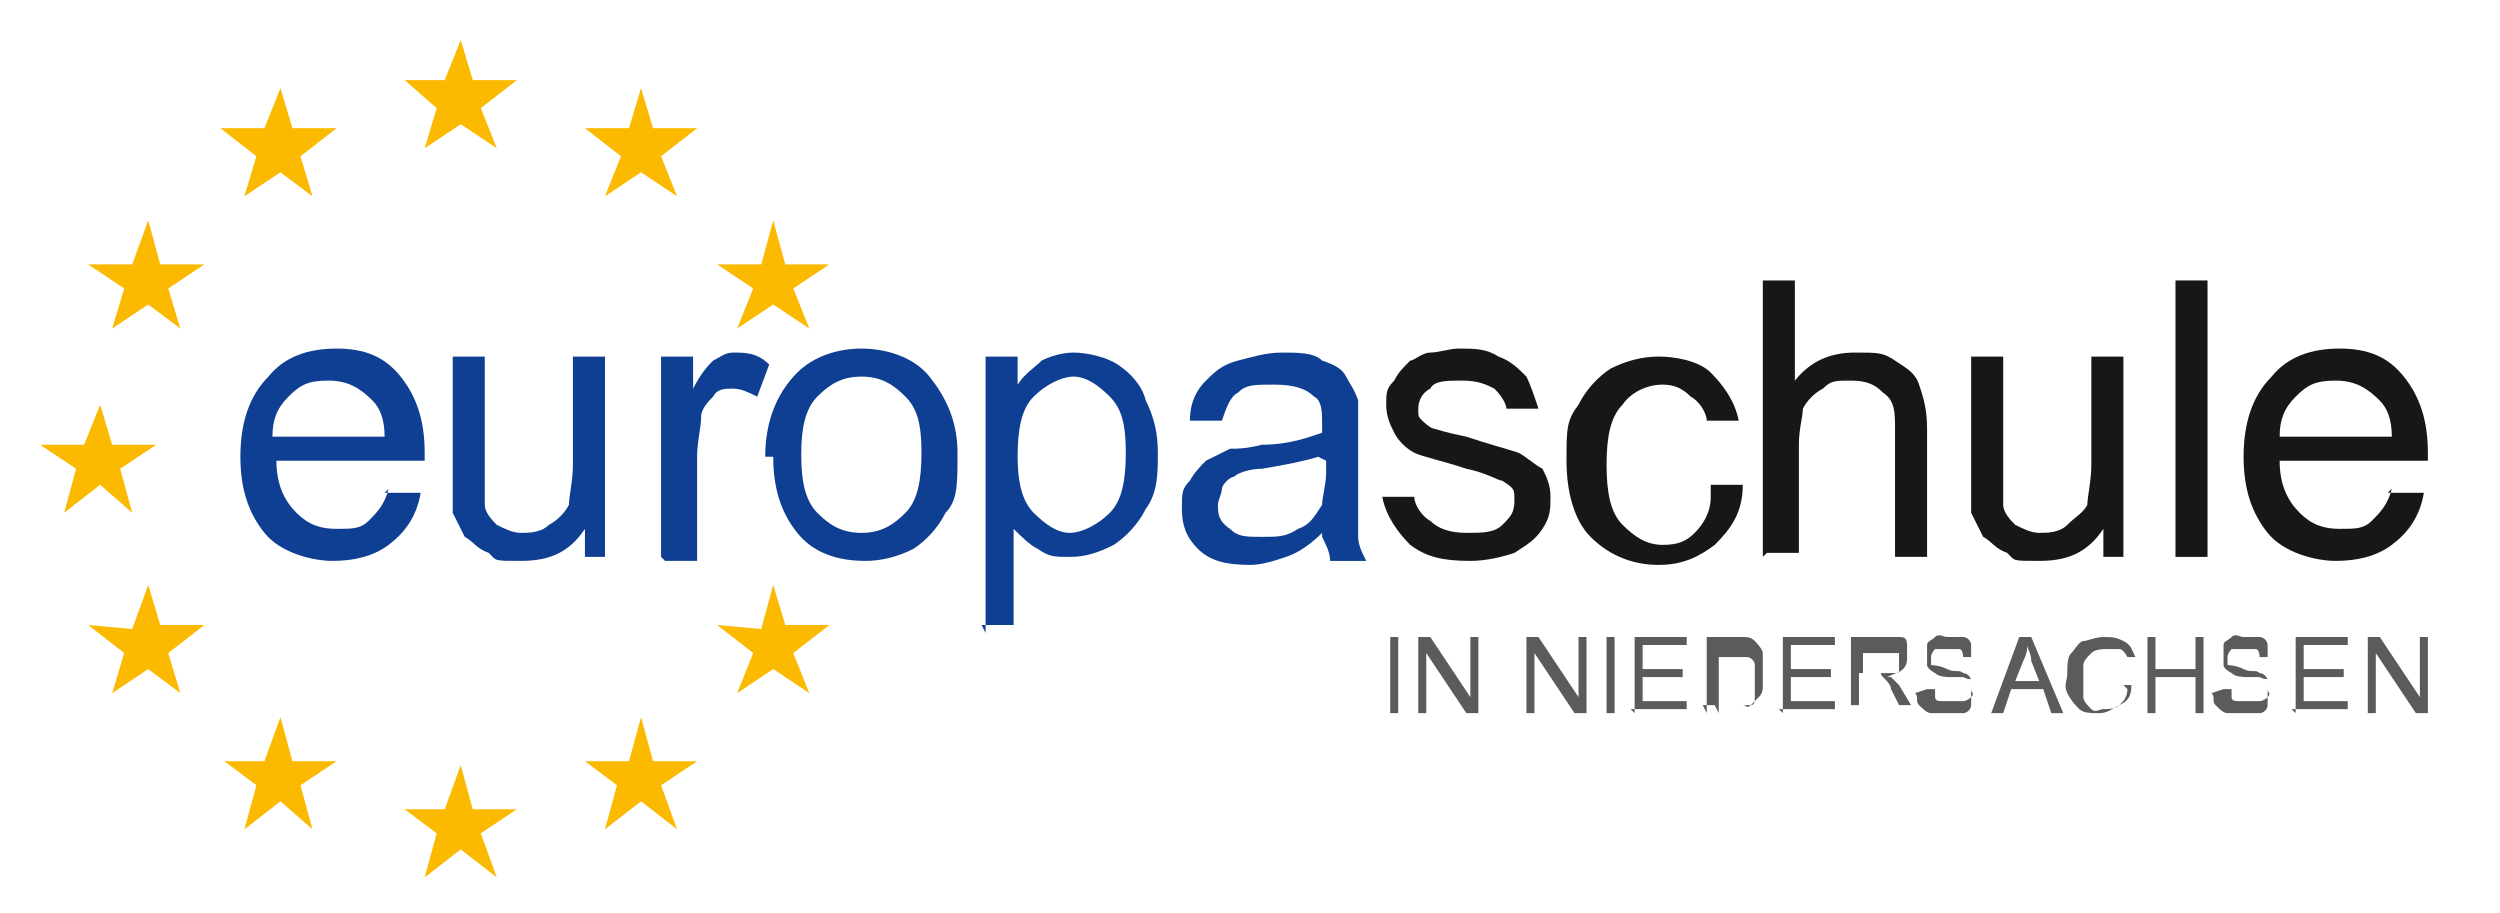 <?xml version="1.0" encoding="UTF-8"?>
<svg xmlns="http://www.w3.org/2000/svg" id="Ebene_1" version="1.1" viewBox="0 0 62.4 22.8">
  <defs>
    <style>
      .st0 {
        fill: #5b5b5a;
      }

      .st1 {
        fill: #181716;
      }

      .st2 {
        fill: #fbb900;
      }

      .st3 {
        fill: #0f3f93;
      }
    </style>
  </defs>
  <g>
    <path class="st3" d="M9.6,12.3h.9c-.1.6-.4,1-.8,1.3-.4.3-.9.4-1.4.4s-1.3-.2-1.7-.7c-.4-.5-.6-1.1-.6-1.9s.2-1.5.7-2c.4-.5,1-.7,1.7-.7s1.2.2,1.6.7c.4.5.6,1.1.6,1.9s0,.1,0,.2h-3.7c0,.6.2,1,.5,1.3.3.3.6.4,1,.4s.6,0,.8-.2c.2-.2.4-.4.5-.8ZM6.8,10.9h2.8c0-.4-.1-.7-.3-.9-.3-.3-.6-.5-1.1-.5s-.7.1-1,.4c-.3.3-.4.6-.4,1Z"></path>
    <path class="st3" d="M14.6,13.9v-.7c-.4.6-.9.8-1.6.8s-.6,0-.8-.2c-.3-.1-.4-.3-.6-.4-.1-.2-.2-.4-.3-.6,0-.2,0-.4,0-.8v-3.1h.8v2.8c0,.4,0,.7,0,.9,0,.2.2.4.3.5.2.1.4.2.6.2s.5,0,.7-.2c.2-.1.4-.3.5-.5,0-.2.1-.6.1-1v-2.7h.8v5h-.8Z"></path>
    <path class="st3" d="M16.5,13.9v-5h.8v.8c.2-.4.4-.6.5-.7.2-.1.3-.2.5-.2.3,0,.6,0,.9.3l-.3.8c-.2-.1-.4-.2-.6-.2s-.4,0-.5.2c-.1.1-.3.3-.3.5,0,.3-.1.6-.1,1v2.6h-.8Z"></path>
    <path class="st3" d="M19.1,11.4c0-.9.3-1.6.8-2.1.4-.4,1-.6,1.6-.6s1.3.2,1.7.7c.4.5.7,1.1.7,1.9s0,1.2-.3,1.5c-.2.4-.5.7-.8.9-.4.2-.8.3-1.2.3-.7,0-1.3-.2-1.7-.7-.4-.5-.6-1.1-.6-1.9ZM20,11.4c0,.6.1,1.1.4,1.4.3.3.6.5,1.1.5s.8-.2,1.1-.5c.3-.3.4-.8.4-1.5s-.1-1.1-.4-1.4c-.3-.3-.6-.5-1.1-.5s-.8.2-1.1.5c-.3.3-.4.8-.4,1.4Z"></path>
    <path class="st3" d="M24.6,15.8v-6.9h.8v.7c.2-.3.4-.4.6-.6.2-.1.5-.2.8-.2s.8.1,1.1.3c.3.2.6.5.7.9.2.4.3.8.3,1.3s0,1-.3,1.4c-.2.4-.5.7-.8.9-.4.2-.7.3-1.1.3s-.5,0-.8-.2c-.2-.1-.4-.3-.6-.5v2.4h-.8ZM25.4,11.4c0,.6.1,1.1.4,1.4.3.3.6.5.9.5s.7-.2,1-.5.4-.8.4-1.5-.1-1.1-.4-1.4c-.3-.3-.6-.5-.9-.5s-.7.2-1,.5c-.3.3-.4.8-.4,1.5Z"></path>
    <path class="st3" d="M33,13.3c-.3.3-.6.5-.9.6-.3.1-.6.2-.9.2-.6,0-1-.1-1.3-.4-.3-.3-.4-.6-.4-1s0-.5.2-.7c.1-.2.3-.4.4-.5.2-.1.4-.2.6-.3.2,0,.4,0,.8-.1.7,0,1.2-.2,1.5-.3,0-.1,0-.2,0-.2,0-.3,0-.6-.2-.7-.2-.2-.5-.3-1-.3s-.7,0-.9.2c-.2.1-.3.4-.4.7h-.8c0-.5.2-.8.4-1,.2-.2.4-.4.8-.5s.7-.2,1.1-.2.8,0,1,.2c.3.1.5.2.6.4.1.2.2.3.3.6,0,.1,0,.4,0,.8v1.1c0,.8,0,1.3,0,1.5,0,.2.1.4.2.6h-.9c0-.2-.1-.4-.2-.6ZM32.9,11.4c-.3.1-.8.2-1.4.3-.3,0-.6.1-.7.2-.1,0-.3.2-.3.3,0,.1-.1.3-.1.4,0,.2,0,.4.3.6.2.2.4.2.8.2s.6,0,.9-.2c.3-.1.4-.3.6-.6,0-.2.1-.5.1-.8v-.3Z"></path>
    <path class="st1" d="M34.5,12.4h.8c0,.2.2.5.4.6.2.2.5.3.9.3s.7,0,.9-.2c.2-.2.3-.3.3-.6s0-.3-.3-.5c-.1,0-.4-.2-.9-.3-.6-.2-1.1-.3-1.3-.4-.2-.1-.4-.3-.5-.5s-.2-.4-.2-.7,0-.4.2-.6c.1-.2.2-.3.4-.5.1,0,.3-.2.5-.2.2,0,.5-.1.7-.1.4,0,.7,0,1,.2.3.1.5.3.7.5.1.2.2.5.3.8h-.8c0-.1-.1-.3-.3-.5-.2-.1-.4-.2-.8-.2s-.7,0-.8.2c-.2.1-.3.3-.3.5s0,.2.1.3c0,0,.2.2.3.2,0,0,.3.1.8.2.6.2,1,.3,1.3.4.2.1.4.3.6.4.1.2.2.4.2.7s0,.5-.2.8-.4.4-.7.6c-.3.1-.7.2-1.1.2-.7,0-1.1-.1-1.5-.4-.3-.3-.6-.7-.7-1.2Z"></path>
    <path class="st1" d="M42.7,12.1h.8c0,.7-.3,1.1-.7,1.5-.4.3-.8.5-1.4.5s-1.2-.2-1.7-.7c-.4-.4-.6-1.1-.6-1.9s0-1,.3-1.4c.2-.4.5-.7.8-.9.4-.2.8-.3,1.2-.3s1,.1,1.3.4c.3.3.6.7.7,1.2h-.8c0-.2-.2-.5-.4-.6-.2-.2-.4-.3-.7-.3-.4,0-.8.2-1,.5-.3.3-.4.8-.4,1.5s.1,1.2.4,1.5c.3.3.6.5,1,.5s.6-.1.8-.3c.2-.2.4-.5.4-.9Z"></path>
    <path class="st1" d="M44,13.9v-6.9h.8v2.5c.4-.5.9-.7,1.5-.7s.7,0,1,.2.5.3.6.6.2.6.2,1.1v3.2h-.8v-3.2c0-.4,0-.7-.3-.9-.2-.2-.4-.3-.8-.3s-.5,0-.7.2c-.2.1-.4.3-.5.5,0,.2-.1.5-.1.9v2.7h-.8Z"></path>
    <path class="st1" d="M52.5,13.9v-.7c-.4.6-.9.8-1.6.8s-.6,0-.8-.2c-.3-.1-.4-.3-.6-.4-.1-.2-.2-.4-.3-.6,0-.2,0-.4,0-.8v-3.1h.8v2.8c0,.4,0,.7,0,.9,0,.2.2.4.3.5.2.1.4.2.6.2s.5,0,.7-.2.4-.3.5-.5c0-.2.1-.6.1-1v-2.7h.8v5h-.8Z"></path>
    <path class="st1" d="M54.3,13.9v-6.9h.8v6.9h-.8Z"></path>
    <path class="st1" d="M59.6,12.3h.9c-.1.6-.4,1-.8,1.3s-.9.4-1.4.4-1.3-.2-1.7-.7c-.4-.5-.6-1.1-.6-1.9s.2-1.5.7-2c.4-.5,1-.7,1.7-.7s1.2.2,1.6.7c.4.5.6,1.1.6,1.9s0,.1,0,.2h-3.7c0,.6.2,1,.5,1.3.3.3.6.4,1,.4s.6,0,.8-.2c.2-.2.4-.4.5-.8ZM56.9,10.9h2.8c0-.4-.1-.7-.3-.9-.3-.3-.6-.5-1.1-.5s-.7.1-1,.4c-.3.3-.4.6-.4,1Z"></path>
    <path class="st0" d="M34.7,17.8v-1.9h.2v1.9h-.2Z"></path>
    <path class="st0" d="M35.4,17.8v-1.9h.3l1,1.5v-1.5h.2v1.9h-.3l-1-1.5v1.5h-.2Z"></path>
    <path class="st0" d="M38.1,17.8v-1.9h.3l1,1.5v-1.5h.2v1.9h-.3l-1-1.5v1.5h-.2Z"></path>
    <path class="st0" d="M40.1,17.8v-1.9h.2v1.9h-.2Z"></path>
    <path class="st0" d="M40.8,17.8v-1.9h1.3v.2h-1.1v.6h1v.2h-1v.6h1.1v.2h-1.4Z"></path>
    <path class="st0" d="M42.6,17.8v-1.9h.6c.1,0,.3,0,.3,0,.1,0,.2,0,.3.1,0,0,.2.2.2.3s0,.3,0,.4,0,.3,0,.4,0,.2-.1.3-.1.1-.2.2-.1,0-.2,0-.2,0-.3,0h-.7ZM42.8,17.6h.4c.1,0,.2,0,.3,0s.1,0,.2,0,.1-.1.1-.2,0-.2,0-.4,0-.3,0-.4-.1-.2-.2-.2c0,0-.2,0-.3,0h-.4v1.4Z"></path>
    <path class="st0" d="M44.5,17.8v-1.9h1.3v.2h-1.1v.6h1v.2h-1v.6h1.1v.2h-1.4Z"></path>
    <path class="st0" d="M46.2,17.8v-1.9h.8c.2,0,.3,0,.4,0s.2,0,.2.2,0,.2,0,.3,0,.2-.1.3-.2.1-.4.2c0,0,.1,0,.1,0,0,0,.1.1.2.2l.3.5h-.3l-.2-.4c0-.1-.1-.2-.2-.3s0-.1-.1-.1,0,0-.1,0c0,0,0,0-.1,0h-.3v.8h-.2ZM46.5,16.8h.5c.1,0,.2,0,.3,0s.1,0,.1-.1,0-.1,0-.2c0,0,0-.2,0-.2s-.2,0-.3,0h-.6v.6Z"></path>
    <path class="st0" d="M48.1,17.2h.2c0,0,0,.1,0,.2s.1.1.2.1.2,0,.3,0,.2,0,.2,0,.1,0,.2-.1,0-.1,0-.2,0-.1,0-.2,0,0-.2-.1c0,0-.2,0-.3,0s-.3,0-.4-.1c0,0-.2-.1-.2-.2s0-.1,0-.2,0-.2,0-.3.1-.1.2-.2.2,0,.3,0,.3,0,.4,0,.2.1.2.2,0,.2,0,.3h-.2c0,0,0-.2-.1-.2s-.2,0-.3,0-.3,0-.3,0-.1.1-.1.2,0,.1,0,.2c0,0,.2,0,.4.1s.3,0,.4.1c.1,0,.2.1.2.2s0,.2,0,.3,0,.2,0,.3-.1.2-.2.2-.2,0-.4,0-.3,0-.4,0-.2-.1-.3-.2,0-.2-.1-.3Z"></path>
    <path class="st0" d="M49.7,17.8l.7-1.9h.3l.8,1.9h-.3l-.2-.6h-.8l-.2.6h-.3ZM50.3,17h.6l-.2-.5c0-.2-.1-.3-.1-.4,0,.1,0,.2-.1.4l-.2.5Z"></path>
    <path class="st0" d="M53,17.1h.2c0,.3-.1.4-.3.5s-.3.2-.5.2-.4,0-.5-.1-.2-.2-.3-.4,0-.3,0-.5,0-.4.1-.5.2-.3.3-.3.3-.1.5-.1.3,0,.5.1.2.2.3.4h-.2c0,0-.1-.2-.2-.2s-.2,0-.3,0-.3,0-.4.1-.2.2-.2.3,0,.2,0,.4,0,.3,0,.4.1.2.2.3.2,0,.3,0,.3,0,.4-.1.2-.2.2-.4Z"></path>
    <path class="st0" d="M53.6,17.8v-1.9h.2v.8h1v-.8h.2v1.9h-.2v-.9h-1v.9h-.2Z"></path>
    <path class="st0" d="M55.5,17.2h.2c0,0,0,.1,0,.2s.1.1.2.1.2,0,.3,0,.2,0,.2,0,.1,0,.2-.1,0-.1,0-.2,0-.1,0-.2,0,0-.2-.1c0,0-.2,0-.3,0s-.3,0-.4-.1c0,0-.2-.1-.2-.2s0-.1,0-.2,0-.2,0-.3.1-.1.2-.2.2,0,.3,0,.3,0,.4,0,.2.1.2.2,0,.2,0,.3h-.2c0,0,0-.2-.1-.2s-.2,0-.3,0-.3,0-.3,0-.1.1-.1.2,0,.1,0,.2c0,0,.2,0,.4.1s.3,0,.4.1c.1,0,.2.1.2.2s0,.2,0,.3,0,.2,0,.3-.1.2-.2.2-.2,0-.4,0-.3,0-.4,0-.2-.1-.3-.2,0-.2-.1-.3Z"></path>
    <path class="st0" d="M57.3,17.8v-1.9h1.3v.2h-1.1v.6h1v.2h-1v.6h1.1v.2h-1.4Z"></path>
    <path class="st0" d="M59.1,17.8v-1.9h.3l1,1.5v-1.5h.2v1.9h-.3l-1-1.5v1.5h-.2Z"></path>
  </g>
  <g>
    <polygon class="st2" points="10.6 3.7 11.5 3.1 12.4 3.7 12 2.7 12.9 2 11.8 2 11.5 1 11.1 2 10.1 2 10.9 2.7 10.6 3.7"></polygon>
    <polygon class="st2" points="6.1 4.9 7 4.3 7.8 4.9 7.5 3.9 8.4 3.2 7.3 3.2 7 2.2 6.6 3.2 5.5 3.2 6.4 3.9 6.1 4.9"></polygon>
    <polygon class="st2" points="3.7 5.5 3.3 6.6 2.2 6.6 3.1 7.2 2.8 8.2 3.7 7.6 4.5 8.2 4.2 7.2 5.1 6.6 4 6.6 3.7 5.5"></polygon>
    <polygon class="st2" points="2.5 12.1 3.3 12.8 3 11.7 3.9 11.1 2.8 11.1 2.5 10.1 2.1 11.1 1 11.1 1.9 11.7 1.6 12.8 2.5 12.1"></polygon>
    <polygon class="st2" points="4 15.6 3.7 14.6 3.3 15.7 2.2 15.6 3.1 16.3 2.8 17.3 3.7 16.7 4.5 17.3 4.2 16.3 5.1 15.6 4 15.6"></polygon>
    <polygon class="st2" points="7.3 19 7 17.9 6.6 19 5.6 19 6.4 19.6 6.1 20.7 7 20 7.8 20.7 7.5 19.6 8.4 19 7.3 19"></polygon>
    <polygon class="st2" points="11.8 20.2 11.5 19.1 11.1 20.2 10.1 20.2 10.9 20.8 10.6 21.9 11.5 21.2 12.4 21.9 12 20.8 12.9 20.2 11.8 20.2"></polygon>
    <polygon class="st2" points="16.3 19 16 17.9 15.7 19 14.6 19 15.4 19.6 15.1 20.7 16 20 16.9 20.7 16.5 19.6 17.4 19 16.3 19"></polygon>
    <polygon class="st2" points="19.6 15.6 19.3 14.6 19 15.7 17.9 15.6 18.8 16.3 18.4 17.3 19.3 16.7 20.2 17.3 19.8 16.3 20.7 15.6 19.6 15.6"></polygon>
    <polygon class="st2" points="18.4 8.2 19.3 7.6 20.2 8.2 19.8 7.2 20.7 6.6 19.6 6.6 19.3 5.5 19 6.6 17.9 6.6 18.8 7.2 18.4 8.2"></polygon>
    <polygon class="st2" points="16 2.2 15.7 3.2 14.6 3.2 15.5 3.9 15.1 4.9 16 4.3 16.9 4.9 16.5 3.9 17.4 3.2 16.3 3.2 16 2.2"></polygon>
  </g>
</svg>
